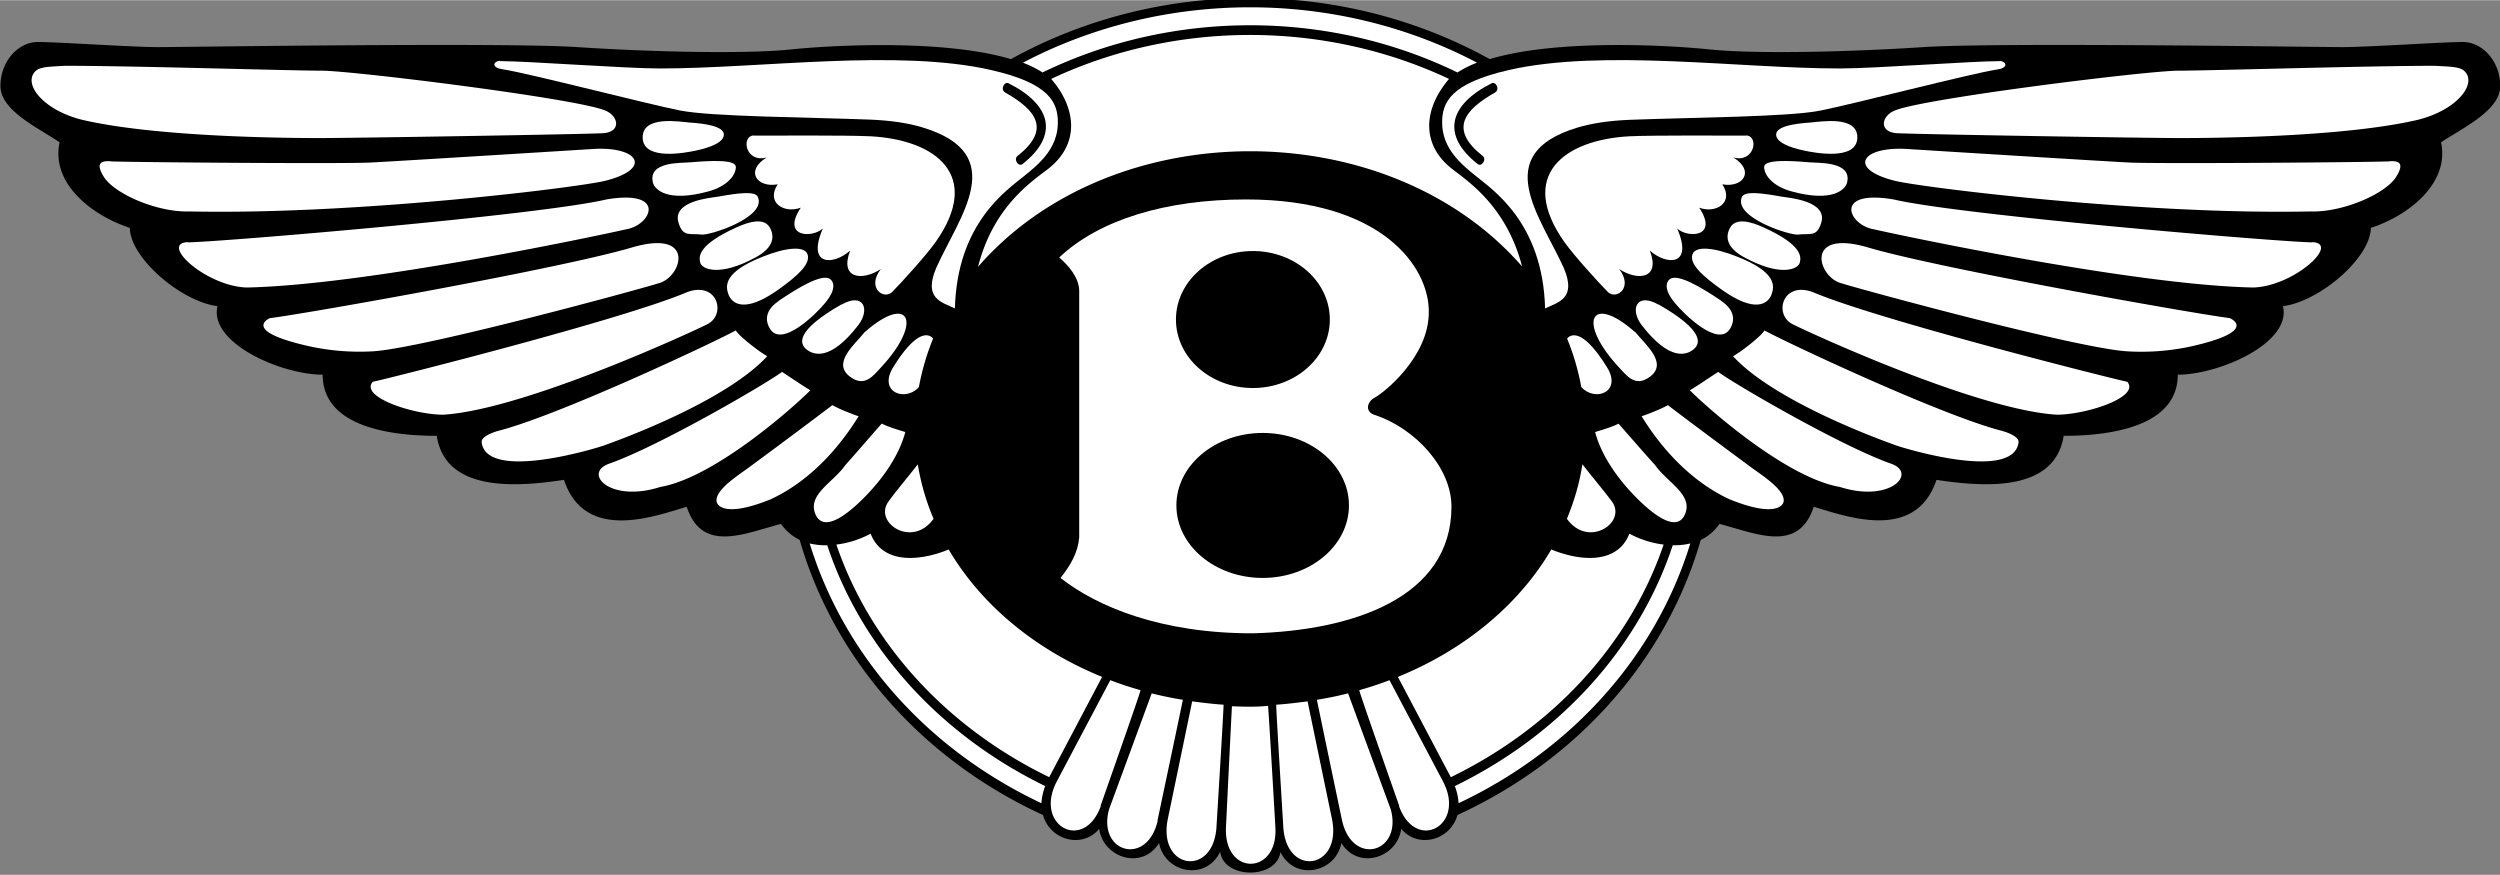 <?xml version="1.0" encoding="UTF-8" standalone="no"?>
<svg
   width="200"
   height="70"
   viewBox="0 0 11.242 3.933"
   version="1.1"
   id="svg34"
   sodipodi:docname="Bentley-logo.svg"
   inkscape:version="1.1 (c68e22c387, 2021-05-23)"
   xmlns:inkscape="http://www.inkscape.org/namespaces/inkscape"
   xmlns:sodipodi="http://sodipodi.sourceforge.net/DTD/sodipodi-0.dtd"
   xmlns="http://www.w3.org/2000/svg"
   xmlns:svg="http://www.w3.org/2000/svg">
  <rect x="0" y="0" width="11.242" height="3.933" fill="#808080" stroke="none"/>
  <defs
     id="defs38" />
  <sodipodi:namedview
     id="namedview36"
     pagecolor="#ffffff"
     bordercolor="#999999"
     borderopacity="1"
     inkscape:pageshadow="0"
     inkscape:pageopacity="0"
     inkscape:pagecheckerboard="0"
     showgrid="false"
     fit-margin-top="0"
     fit-margin-left="0"
     fit-margin-right="0"
     fit-margin-bottom="0"
     inkscape:zoom="2.593102"
     inkscape:cx="45.890983"
     inkscape:cy="58.424235"
     inkscape:window-width="1440"
     inkscape:window-height="837"
     inkscape:window-x="-8"
     inkscape:window-y="-8"
     inkscape:window-maximized="1"
     inkscape:current-layer="svg34" />
  <path
     d="m 5.757,3.829 c 0.064,0.134 0.249,0.096 0.275,-0.039 0.076,0.124 0.252,0.066 0.269,-0.064 0.074,0.09 0.22,0.054 0.253,-0.062 4.8e-4,-0.002 -4.8e-4,0.002 0,0 0.542,-0.249 0.939,-0.699 1.094,-1.237 a 0.206,0.23 0 0 0 0.084,-0.072 c 0.168,0.044 0.355,0.132 0.424,-0.077 0.148,0.044 0.458,0.159 0.552,-0.121 0.217,0.033 0.532,0.055 0.572,-0.198 0.187,0 0.513,-0.033 0.513,-0.275 0.187,0 0.513,-0.143 0.473,-0.308 0.168,-0.022 0.395,-0.22 0.395,-0.352 0.168,-0.055 0.355,-0.198 0.316,-0.385 0.099,-0.066 0.266,-0.143 0.266,-0.253 0,-0.11 -0.079,-0.198 -0.168,-0.198 -0.089,0 -0.424,0.023 -0.542,0.023 -0.118,0 -1.548,-0.022 -1.884,0 -0.335,0.022 -0.759,0.032 -0.966,0.01 -0.153,-0.016 -0.672,-0.05 -0.984,0.044 -0.661,-0.366 -1.492,-0.366 -2.153,0 -0.312,-0.093 -0.832,-0.06 -0.984,-0.044 -0.207,0.022 -0.631,0.012 -0.966,-0.01 -0.335,-0.022 -1.765,0 -1.884,0 -0.118,0 -0.454,-0.023 -0.542,-0.023 -0.089,0 -0.168,0.088 -0.168,0.198 0,0.11 0.168,0.187 0.266,0.253 -0.04,0.187 0.148,0.33 0.316,0.385 0,0.132 0.227,0.33 0.394,0.352 -0.039,0.165 0.286,0.308 0.473,0.308 0,0.242 0.325,0.275 0.513,0.275 0.039,0.253 0.355,0.231 0.572,0.198 0.094,0.281 0.404,0.165 0.552,0.121 0.069,0.209 0.256,0.121 0.424,0.077 0.023,0.033 0.052,0.056 0.084,0.072 0.155,0.538 0.552,0.988 1.094,1.237 4e-4,0.002 -4.8e-4,-0.002 0,0 0.033,0.116 0.179,0.152 0.253,0.062 0.017,0.13 0.193,0.188 0.269,0.064 0.026,0.135 0.211,0.173 0.275,0.039 0.015,0.125 0.256,0.125 0.271,8.9e-5 z"
     id="path2"
     style="stroke-width:0.085" />
  <path
     d="m 3.915,2.399 c 0.058,0.148 0.241,0.117 0.351,0.071 0.146,0.249 0.39,0.451 0.69,0.573 L 4.718,3.494 C 4.255,3.269 3.912,2.892 3.761,2.448 a 0.479,0.535 0 0 0 0.154,-0.049 z"
     fill="#ffffff"
     id="path4"
     style="stroke-width:0.085" />
  <path
     d="M 4.683,3.611 C 4.172,3.37 3.797,2.949 3.641,2.443 c 0.026,0.006 0.052,0.009 0.079,0.008 0.152,0.46 0.504,0.851 0.98,1.083 a 0.208,0.232 0 0 0 -0.017,0.077 z m 0.267,0.013 a 0.007,0.008 0 0 1 -2.4e-4,8.04e-4 c -0.076,0.208 -0.3,0.088 -0.199,-0.109 l 0.242,-0.458 c 0.044,0.017 0.09,0.032 0.136,0.045 9.6e-4,0.007 -0.177,0.512 -0.18,0.521 z m 0.256,0.065 c -0.047,0.208 -0.272,0.145 -0.219,-0.05 l 0.192,-0.522 c 0.046,0.012 0.092,0.021 0.14,0.029 4.8e-4,0.002 -0.114,0.543 -0.114,0.543 z m 0.264,0.033 c -0.017,0.224 -0.263,0.185 -0.219,-0.038 0,1.79e-4 0.11,-0.53 0.11,-0.531 0.046,0.006 0.093,0.012 0.141,0.015 0.002,0.005 -0.032,0.55 -0.032,0.555 z m 0.043,-0.003 c 0,8.9e-5 0.026,-0.542 0.027,-0.544 0.046,0.002 0.114,0.004 0.162,-0.002 0.002,0.005 0.033,0.54 0.033,0.544 0.015,0.219 -0.233,0.224 -0.222,0.001 z M 0.162,0.317 c 0.022,-0.019 0.07,-0.018 0.13,-0.022 0.306,0 1.016,0.022 1.154,0.022 0.138,0 1.114,0.121 1.267,0.176 0.069,0.022 0.084,0.099 0,0.105 -0.084,0.005 -1.126,0.022 -1.274,0.022 -0.115,0 -0.711,-0.002 -1.056,-0.079 -0.187,-0.041 -0.287,-0.168 -0.22,-0.225 z m 0.336,0.408 c 0.178,0.005 1.065,0.011 1.169,0.005 0.104,-0.005 0.907,-0.055 1.001,-0.061 0.203,-0.012 0.268,0.089 0.054,0.143 -0.108,0.028 -1.109,0.154 -1.869,0.138 -0.143,0.005 -0.335,-0.077 -0.385,-0.154 -0.049,-0.077 0.005,-0.072 0.03,-0.072 z M 0.843,1.089 c 0.123,0 1.578,-0.121 1.884,-0.193 0.266,-0.045 0.206,0.107 0.099,0.132 -0.09,0.021 -1.169,0.253 -1.716,0.264 -0.182,-0.005 -0.394,-0.198 -0.266,-0.204 z m 0.37,0.341 c 0.173,-0.022 1.322,-0.226 1.632,-0.319 0.281,-0.081 0.224,0.127 0.123,0.16 -0.09,0.029 -1.069,0.295 -1.292,0.308 A 1.182,1.32 0 0 1 1.394,1.557 C 1.079,1.487 1.213,1.43 1.213,1.43 Z m 0.464,0.286 c 0.123,-0.028 1.124,-0.281 1.41,-0.402 0.139,-0.054 0.181,0.099 0.094,0.143 -0.054,0.028 -0.823,0.385 -1.188,0.407 -0.133,0 -0.379,-0.08 -0.316,-0.149 z m 1.632,-0.231 c -0.113,0.061 -0.804,0.385 -1.07,0.452 -0.037,0.011 -0.076,0.029 -0.073,0.052 0.024,0.176 0.514,0.026 0.548,0.014 0.188,-0.067 0.573,-0.225 0.736,-0.402 -0.039,-0.022 -0.131,-0.094 -0.141,-0.116 z m 0.207,0.187 c -0.074,0.055 -0.557,0.336 -0.779,0.413 -0.116,0.043 0.006,0.176 0.232,0.104 0.25,-0.043 0.616,-0.374 0.675,-0.435 -0.03,-0.017 -0.094,-0.061 -0.128,-0.083 z m 0.227,0.149 c -0.089,0.068 -0.261,0.196 -0.371,0.277 -0.045,0.034 -0.153,0.1 -0.15,0.153 0.001,0.025 0.044,0.074 0.242,-0.006 0.123,-0.056 0.271,-0.17 0.397,-0.374 -0.025,-0.008 -0.089,-0.033 -0.118,-0.05 z m 0.222,0.083 c -0.046,0.052 -0.106,0.122 -0.164,0.187 -0.054,0.078 -0.174,0.133 -0.133,0.223 0.045,0.097 0.186,-0.043 0.236,-0.096 0.072,-0.076 0.141,-0.176 0.167,-0.276 -0.035,-0.011 -0.074,-0.022 -0.106,-0.038 z"
     fill="#ffffff"
     id="path6"
     style="stroke-width:0.085" />
  <path
     d="m 2.248,0.274 c 0.128,0 0.562,0.033 0.72,0.033 0.453,0 1.067,-0.089 1.489,0.007 0.262,0.06 0.3,0.145 0.3,0.236 0,0.119 -0.089,0.19 -0.152,0.241 -0.074,0.061 -0.301,0.209 -0.311,0.595 -0.059,-0.028 -0.143,-0.044 -0.084,-0.182 0.103,-0.231 0.336,-0.512 -0.062,-0.632 -0.063,-0.019 -0.14,-0.031 -0.234,-0.035 -0.291,-0.011 -0.713,-0.013 -0.856,-0.041 -0.143,-0.028 -0.683,-0.168 -0.796,-0.185 -0.049,-0.006 -0.049,-0.033 -0.015,-0.039 z"
     fill="#ffffff"
     id="path8"
     style="stroke-width:0.085" />
  <path
     d="m 3.388,0.609 c 0.104,0 0.421,-0.002 0.527,0.003 0.294,0.016 0.504,0.176 0.292,0.476 -0.042,0.059 -0.153,0.182 -0.197,0.226 -0.039,0.033 -0.113,-0.022 -0.049,-0.105 -0.084,0.055 -0.187,0.044 -0.138,-0.083 -0.074,0.066 -0.197,0.072 -0.123,-0.099 -0.049,0.044 -0.187,0.039 -0.099,-0.094 -0.074,0.028 -0.158,-0.022 -0.104,-0.105 -0.094,0.017 -0.148,-0.061 -0.049,-0.121 -0.094,0.027 -0.118,-0.094 -0.059,-0.099 z m -0.289,-0.059 c -0.04,-0.003 -0.213,-0.034 -0.209,0.07 0.004,0.104 0.197,0.065 0.236,0.057 0.073,-0.015 0.131,-0.04 0.129,-0.074 -0.002,-0.035 -0.078,-0.048 -0.156,-0.053 z m 0.007,0.179 c -0.042,0.004 -0.193,-0.005 -0.17,0.091 0.007,0.03 0.063,0.091 0.249,0.04 0.082,-0.022 0.124,-0.071 0.124,-0.11 0,-0.034 -0.11,-0.029 -0.203,-0.021 z m 0.119,0.155 c -0.03,0.005 -0.203,0.019 -0.174,0.116 0.02,0.068 0.052,0.047 0.104,0.054 0.035,0.005 0.293,-0.077 0.253,-0.169 -0.012,-0.028 -0.088,-0.018 -0.183,-8.04e-4 z m 0.086,0.138 c -0.172,0.078 -0.17,0.131 -0.162,0.159 0.008,0.029 0.087,0.064 0.25,-0.025 0.083,-0.045 0.084,-0.096 0.063,-0.133 -0.025,-0.045 -0.09,-0.029 -0.151,-0.001 z m 0.12,0.131 c -0.179,0.07 -0.169,0.133 -0.155,0.171 0.016,0.041 0.072,0.085 0.222,-0.021 0.09,-0.064 0.149,-0.118 0.133,-0.161 -0.015,-0.039 -0.1,-0.029 -0.2,0.011 z m 0.07,0.2 c -0.047,0.032 -0.068,0.075 -0.039,0.124 0.053,0.088 0.209,-0.067 0.248,-0.115 0.029,-0.035 0.048,-0.072 0.031,-0.099 -0.017,-0.028 -0.07,-0.026 -0.241,0.09 z m 0.283,0.015 c -0.208,0.119 -0.188,0.176 -0.159,0.201 0.032,0.027 0.108,0.056 0.234,-0.107 0.055,-0.071 0.025,-0.15 -0.075,-0.093 z m 0.104,0.125 c -0.044,0.055 -0.147,0.138 -0.067,0.199 0.067,0.052 0.107,-0.005 0.14,-0.04 0.192,-0.206 0.128,-0.336 -0.073,-0.159 z"
     fill="#ffffff"
     id="path10"
     style="stroke-width:0.085" />
  <path
     d="m 4.518,0.414 c 0.146,0.082 0.207,0.169 0.057,0.287 -0.018,0.014 0.004,0.05 0.023,0.036 0.165,-0.13 0.13,-0.266 -0.062,-0.363 -0.02,-0.011 -0.038,0.028 -0.018,0.039 z"
     id="path12"
     style="stroke-width:0.085" />
  <path
     d="m 6.527,2.278 c 0,-0.176 -0.162,-0.351 -0.342,-0.412 -0.048,-0.012 -0.04,-0.06 -0.003,-0.079 0.036,-0.018 0.246,-0.182 0.243,-0.388 0,-0.2 -0.21,-0.503 -0.822,-0.503 -0.36,0 -0.66,0.091 -0.84,0.261 0.042,0.036 0.09,0.091 0.09,0.151 v 1.108 c -0.006,0.067 -0.036,0.121 -0.084,0.182 0.162,0.128 0.451,0.25 0.866,0.249 0.444,-0.012 0.892,-0.158 0.892,-0.57 z"
     fill="#ffffff"
     id="path14"
     style="stroke-width:0.085" />
  <ellipse
     cx="5.634"
     cy="1.436"
     rx="0.346"
     ry="0.308"
     id="ellipse16"
     style="stroke-width:0.085" />
  <ellipse
     cx="5.678"
     cy="2.272"
     rx="0.388"
     ry="0.326"
     id="ellipse18"
     style="stroke-width:0.085" />
  <path
     d="m 4.132,1.74 c 0.014,-0.075 0.035,-0.148 0.064,-0.218 -0.002,-0.003 -0.053,-0.076 -0.179,0.128 -0.07,0.112 0.053,0.158 0.115,0.09 z m -0.004,0.346 c -0.052,0.067 -0.101,0.124 -0.133,0.169 -0.068,0.095 0.108,0.211 0.203,0.077 A 0.878,0.981 0 0 1 4.127,2.087 Z M 6.554,0.325 a 0.498,0.556 0 0 1 0.088,-0.044 c -0.631,-0.332 -1.41,-0.332 -2.042,0 0.033,0.013 0.062,0.027 0.088,0.044 0.585,-0.284 1.287,-0.282 1.866,0 z"
     fill="#ffffff"
     id="path20"
     style="stroke-width:0.085" />
  <path
     d="M 6.845,1.199 C 6.774,0.924 6.597,0.812 6.529,0.758 c -0.138,-0.108 -0.13,-0.267 -0.013,-0.404 -0.563,-0.265 -1.233,-0.262 -1.789,0 0.118,0.137 0.125,0.296 -0.013,0.404 -0.069,0.054 -0.246,0.166 -0.316,0.441 0.602,-0.693 1.846,-0.693 2.448,0 z m 0.482,1.2 c -0.058,0.148 -0.241,0.117 -0.351,0.071 -0.146,0.249 -0.39,0.451 -0.69,0.573 l 0.238,0.451 c 0.463,-0.225 0.806,-0.602 0.957,-1.046 a 0.478,0.534 0 0 1 -0.154,-0.049 z"
     fill="#ffffff"
     id="path22"
     style="stroke-width:0.085" />
  <path
     d="m 6.559,3.611 c 0.511,-0.241 0.887,-0.663 1.042,-1.168 a 0.342,0.382 0 0 1 -0.079,0.008 c -0.152,0.46 -0.504,0.851 -0.98,1.083 a 0.208,0.232 0 0 1 0.017,0.077 z m -0.268,0.013 3.2e-4,8.04e-4 c 0.076,0.208 0.3,0.088 0.199,-0.109 l -0.242,-0.458 c -0.044,0.017 -0.09,0.032 -0.136,0.045 -9.6e-4,0.007 0.177,0.512 0.18,0.521 z m -0.256,0.065 c 0.047,0.208 0.272,0.145 0.219,-0.05 0,0 -0.182,-0.495 -0.192,-0.522 -0.046,0.012 -0.092,0.021 -0.14,0.029 -4.8e-4,0.002 0.113,0.543 0.113,0.543 z m -0.264,0.033 c 0.017,0.224 0.263,0.185 0.219,-0.038 8e-5,1.79e-4 -0.11,-0.53 -0.11,-0.531 -0.046,0.006 -0.093,0.012 -0.141,0.015 -0.002,0.005 0.032,0.55 0.032,0.555 z M 11.08,0.317 c -0.022,-0.019 -0.07,-0.018 -0.13,-0.022 -0.306,0 -1.016,0.022 -1.154,0.022 -0.138,0 -1.114,0.121 -1.267,0.176 -0.069,0.022 -0.084,0.099 0,0.105 0.084,0.005 1.126,0.022 1.274,0.022 0.115,0 0.712,-0.002 1.056,-0.079 0.187,-0.041 0.287,-0.168 0.22,-0.225 z m -0.336,0.408 c -0.178,0.005 -1.065,0.011 -1.169,0.005 -0.104,-0.005 -0.907,-0.055 -1.001,-0.061 -0.203,-0.012 -0.268,0.089 -0.054,0.143 0.108,0.028 1.109,0.154 1.869,0.138 0.143,0.005 0.335,-0.077 0.385,-0.154 0.049,-0.077 -0.005,-0.072 -0.03,-0.072 z M 10.399,1.089 c -0.123,0 -1.578,-0.121 -1.884,-0.193 -0.266,-0.045 -0.206,0.107 -0.099,0.132 0.09,0.021 1.169,0.253 1.716,0.264 0.182,-0.005 0.394,-0.198 0.266,-0.204 z m -0.37,0.341 c -0.173,-0.022 -1.322,-0.226 -1.632,-0.319 -0.281,-0.081 -0.224,0.127 -0.123,0.16 0.09,0.029 1.069,0.295 1.292,0.308 a 1.182,1.32 0 0 0 0.282,-0.021 c 0.315,-0.07 0.181,-0.127 0.181,-0.127 z m -0.464,0.286 c -0.123,-0.028 -1.124,-0.281 -1.41,-0.402 -0.139,-0.054 -0.181,0.099 -0.094,0.143 0.054,0.028 0.823,0.385 1.188,0.407 0.133,0 0.379,-0.08 0.316,-0.149 z M 7.934,1.485 c 0.113,0.061 0.804,0.385 1.07,0.452 0.037,0.011 0.076,0.029 0.073,0.052 -0.024,0.176 -0.514,0.026 -0.548,0.014 -0.188,-0.067 -0.573,-0.225 -0.736,-0.402 0.04,-0.022 0.131,-0.094 0.141,-0.116 z m -0.207,0.187 c 0.074,0.055 0.557,0.336 0.779,0.413 0.116,0.043 -0.006,0.176 -0.232,0.104 -0.25,-0.043 -0.616,-0.374 -0.675,-0.435 0.03,-0.017 0.094,-0.061 0.128,-0.083 z m -0.227,0.149 c 0.089,0.068 0.261,0.196 0.371,0.277 0.045,0.034 0.153,0.1 0.15,0.153 -0.001,0.025 -0.044,0.074 -0.242,-0.006 -0.123,-0.056 -0.271,-0.17 -0.397,-0.374 0.025,-0.008 0.089,-0.033 0.118,-0.05 z m -0.222,0.083 c 0.046,0.052 0.106,0.122 0.165,0.187 0.054,0.078 0.174,0.133 0.133,0.223 -0.045,0.097 -0.186,-0.043 -0.236,-0.096 -0.072,-0.076 -0.141,-0.176 -0.167,-0.276 0.035,-0.011 0.074,-0.022 0.106,-0.038 z"
     fill="#ffffff"
     id="path24"
     style="stroke-width:0.085" />
  <path
     d="m 8.994,0.274 c -0.128,0 -0.562,0.033 -0.72,0.033 -0.454,0 -1.067,-0.089 -1.489,0.007 -0.262,0.06 -0.3,0.145 -0.3,0.236 0,0.119 0.089,0.19 0.152,0.241 0.074,0.061 0.301,0.209 0.311,0.595 0.059,-0.028 0.143,-0.044 0.084,-0.182 C 6.928,0.974 6.696,0.693 7.093,0.573 c 0.063,-0.019 0.14,-0.031 0.234,-0.035 0.291,-0.011 0.713,-0.013 0.856,-0.041 0.143,-0.028 0.683,-0.168 0.796,-0.185 0.049,-0.006 0.049,-0.033 0.015,-0.039 z"
     fill="#ffffff"
     id="path26"
     style="stroke-width:0.085" />
  <path
     d="m 7.854,0.609 c -0.104,0 -0.421,-0.002 -0.527,0.003 -0.294,0.016 -0.504,0.176 -0.292,0.476 0.042,0.059 0.153,0.182 0.197,0.226 0.039,0.033 0.113,-0.022 0.049,-0.105 0.084,0.055 0.187,0.044 0.138,-0.083 0.074,0.066 0.197,0.072 0.123,-0.099 0.049,0.044 0.187,0.039 0.099,-0.094 0.074,0.028 0.158,-0.022 0.104,-0.105 0.094,0.017 0.148,-0.061 0.049,-0.121 0.094,0.027 0.118,-0.094 0.059,-0.099 z m 0.289,-0.059 c 0.04,-0.003 0.213,-0.034 0.209,0.07 -0.004,0.104 -0.197,0.065 -0.236,0.057 -0.073,-0.015 -0.131,-0.04 -0.129,-0.074 0.002,-0.035 0.078,-0.048 0.156,-0.053 z m -0.007,0.179 c 0.042,0.004 0.193,-0.005 0.17,0.091 -0.007,0.03 -0.063,0.091 -0.249,0.04 -0.082,-0.022 -0.124,-0.071 -0.124,-0.11 0,-0.034 0.11,-0.029 0.203,-0.021 z m -0.12,0.155 c 0.03,0.005 0.203,0.019 0.174,0.116 -0.02,0.068 -0.052,0.047 -0.104,0.054 -0.035,0.005 -0.293,-0.077 -0.253,-0.169 0.012,-0.028 0.088,-0.018 0.183,-8.04e-4 z M 7.931,1.022 c 0.172,0.078 0.17,0.131 0.162,0.159 -0.008,0.029 -0.087,0.064 -0.25,-0.025 -0.083,-0.045 -0.084,-0.096 -0.063,-0.133 0.025,-0.045 0.09,-0.029 0.151,-0.001 z m -0.12,0.131 c 0.179,0.07 0.169,0.133 0.155,0.171 -0.016,0.041 -0.072,0.085 -0.222,-0.021 -0.09,-0.064 -0.149,-0.118 -0.133,-0.161 0.015,-0.039 0.1,-0.029 0.2,0.011 z m -0.07,0.2 c 0.047,0.032 0.068,0.075 0.039,0.124 -0.053,0.088 -0.209,-0.067 -0.248,-0.115 -0.029,-0.035 -0.048,-0.072 -0.031,-0.099 0.017,-0.028 0.07,-0.026 0.241,0.09 z m -0.283,0.015 c 0.208,0.119 0.188,0.176 0.159,0.201 -0.032,0.027 -0.108,0.056 -0.234,-0.107 -0.055,-0.071 -0.025,-0.15 0.075,-0.093 z m -0.104,0.125 c 0.044,0.055 0.147,0.138 0.067,0.199 -0.067,0.052 -0.107,-0.005 -0.14,-0.04 -0.192,-0.206 -0.128,-0.336 0.072,-0.159 z"
     fill="#ffffff"
     id="path28"
     style="stroke-width:0.085" />
  <path
     d="m 6.725,0.414 c -0.146,0.082 -0.207,0.169 -0.057,0.287 0.018,0.014 -0.004,0.05 -0.023,0.036 -0.165,-0.13 -0.13,-0.266 0.062,-0.363 0.02,-0.011 0.038,0.028 0.018,0.039 z"
     id="path30"
     style="stroke-width:0.085" />
  <path
     d="m 7.111,1.74 c -0.014,-0.075 -0.035,-0.148 -0.064,-0.218 0.002,-0.003 0.053,-0.076 0.179,0.128 0.07,0.112 -0.053,0.158 -0.115,0.09 z m 0.004,0.346 c 0.052,0.067 0.101,0.124 0.134,0.169 0.068,0.095 -0.108,0.211 -0.203,0.077 0.033,-0.079 0.057,-0.161 0.07,-0.246 z"
     fill="#ffffff"
     id="path32"
     style="stroke-width:0.085" />
</svg>
